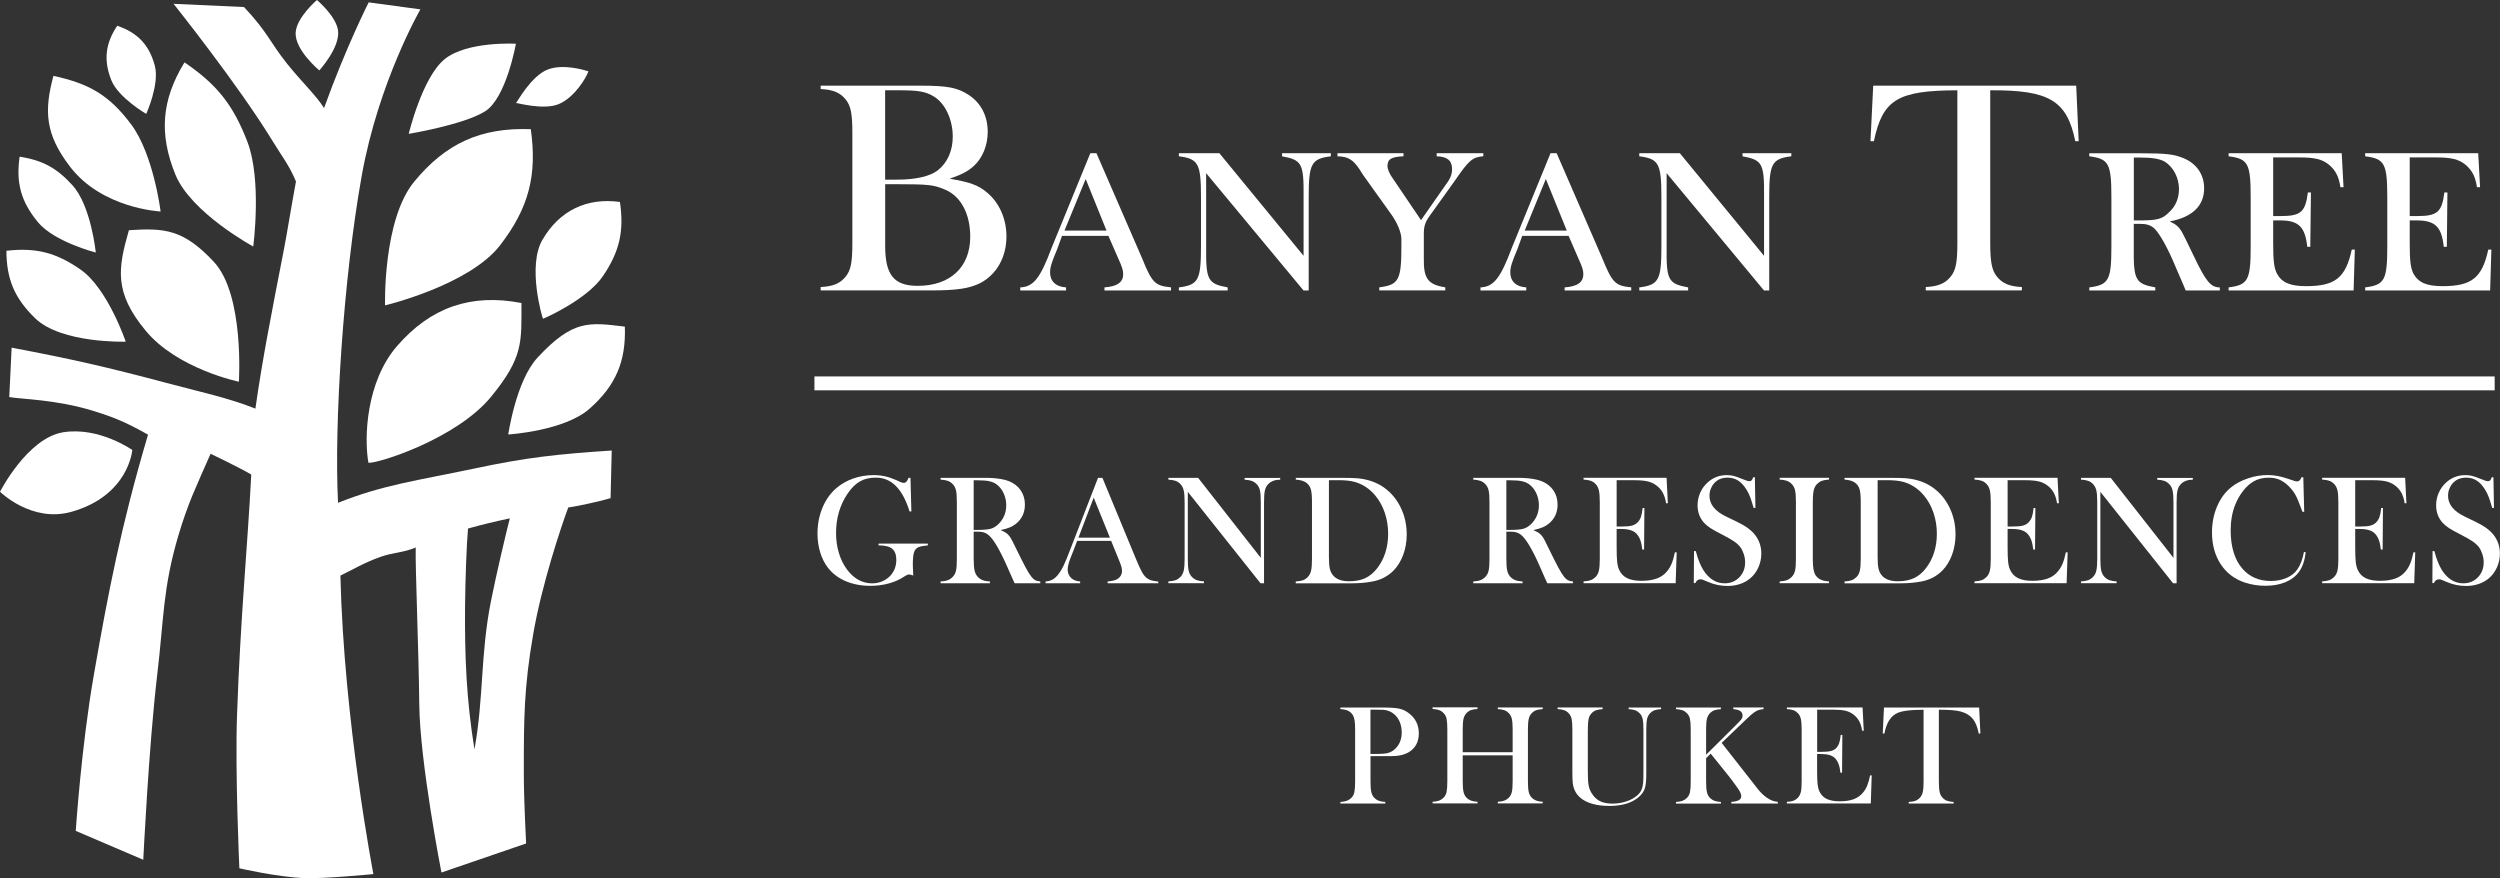 <?xml version="1.0" encoding="UTF-8"?>
<svg id="a" data-name="Layer 1" xmlns="http://www.w3.org/2000/svg" width="200" height="70.25" viewBox="0 0 464.68 163.22">
  <rect x="0" y="0" width="464.68" height="163.22" fill="#333333" stroke="none"/>
  <g>
    <path d="m62.83,93.46c8.43-3.38,14.9-4.16,25.13-6.33,9.9-2.11,15.47-2.71,25.74-3.39l-.21,8.85s-3.53,1.05-7.87,1.74c-1.25,3.36-4.9,14.18-6.52,23.58-1.72,9.93-1.74,15.7-1.74,25.78,0,5.11.43,13.09.43,13.09l-15.74,5.4s-4.02-20.59-4.12-31.28c-.09-9.59-.77-25.78-.66-29.13-2.6,1.05-4.06.86-6.56,1.74-3.02,1.07-5.56,2.58-7.44,3.48.63,26.98,6.13,55.48,6.13,55.48,0,0-9.1.88-12.72.75-5.09-.18-12.19-1.83-12.19-1.83,0,0-.82-17.74-.43-28.62.63-18.04,1.97-31.42,2.64-44.57-2.21-1.3-7.56-3.86-7.56-3.86-2.69,6.15-4.18,9.1-5.99,15.21-2.9,9.75-2.71,15.68-3.92,25.78-1.59,13.4-2.6,34.48-2.6,34.48l-12.55-5.37s1.02-15.64,3.38-29.11c2.68-15.33,5-27.45,10.05-44.54-3.73-2.09-5.97-3.12-10.05-4.38-7-2.18-13.54-2.2-15.74-2.61l.44-9.18c11.32,2.15,17.69,3.6,28.83,6.57,6.47,1.72,11.49,2.77,16.48,4.76,1.29-9.12,2.99-17.71,5.29-29.54.59-3.01,1.33-7.74,2.25-12.68-1.29-3.09-2.6-4.64-4.36-7.54C44.25,15.72,32.26.71,32.26.71l13.1.6c4.45,4.75,4.8,6.53,8.03,10.57,2.6,3.25,5.48,5.98,6.84,8.21C64.3,8.76,68.53.44,68.53.44l9.61,1.3s-7.8,13.51-10.92,31c-3.39,19-5.15,46.08-4.39,60.71Zm31.92,2.89c-2.7.57-5.37,1.21-7.76,1.89-.25,2.62-.51,9.52-.55,14.44-.08,9.27.25,17.46,1.75,26.61,1.74-9.61,1.09-17.57,3.05-27.48.96-4.88,2.83-12.8,3.52-15.45Z" fill="#ffffff" stroke-width="0"/>
    <path d="m0,91.41s5.07-9.97,11.73-11.06c6.67-1.08,12.86,3.29,12.86,3.29,0,0-.64,8.5-11.34,11.5-7.39,2.07-13.25-3.74-13.25-3.74Z" fill="#ffffff" stroke-width="0"/>
    <path d="m34.29,11.59c6.04,4.12,9.03,7.88,11.67,14.7,2.76,7.11,1.11,19.53,1.11,19.53,0,0-11.56-6.25-14.47-13.37-3.08-7.56-2.57-13.89,1.69-20.86Z" fill="#ffffff" stroke-width="0"/>
    <path d="m23.96,42.79c6.56-.43,10.09-.22,15.79,5.88,5.7,6.11,4.65,22.28,4.65,22.28,0,0-11.45-2.36-17.35-9.51-5.91-7.15-5.11-11.57-3.09-18.66Z" fill="#ffffff" stroke-width="0"/>
    <path d="m3.66,29.12c4.28.69,6.87,2.09,9.79,5.3,3.49,3.82,4.35,12.52,4.35,12.52,0,0-7.73-1.98-10.75-5.64-3.14-3.81-4.11-7.3-3.4-12.19Z" fill="#ffffff" stroke-width="0"/>
    <path d="m9.93,14.1c-1.73,6.48-1.58,10.81,3.11,16.91,5.99,7.8,16.81,8.3,16.81,8.3,0,0-1.3-10.59-5.46-16.17-4.16-5.58-7.96-7.62-14.46-9.04Z" fill="#ffffff" stroke-width="0"/>
    <path d="m1.2,46.61c5.49-.62,9.2.33,13.74,3.47,5.08,3.52,8.43,13.43,8.43,13.43,0,0-11.95.37-16.82-4.34-3.83-3.71-5.34-7.24-5.36-12.56Z" fill="#ffffff" stroke-width="0"/>
    <path d="m21.78,4.79c3.78,1.25,5.98,3.59,7,7.44.9,3.42-1.6,8.94-1.6,8.94,0,0-5.2-3.01-6.5-6.29-1.45-3.68-1.1-6.79,1.1-10.08Z" fill="#ffffff" stroke-width="0"/>
    <path d="m58.91,0s3.56,3,3.92,5.66c.42,3.17-3.48,7.43-3.48,7.43,0,0-4.55-3.78-4.4-7,.14-2.83,3.96-6.09,3.96-6.09Z" fill="#ffffff" stroke-width="0"/>
    <path d="m75.96,24.88s10.29-1.7,14.22-4.2c3.94-2.49,5.71-12.55,5.71-12.55,0,0-9.09-.52-13.26,2.88-4.16,3.4-6.66,13.87-6.66,13.87Z" fill="#ffffff" stroke-width="0"/>
    <path d="m98.66,24.01c1.21,8.62-.4,14.68-5.7,21.57-5.75,7.45-21.39,11.18-21.39,11.18,0,0-.44-15.85,5.4-22.97,5.89-7.17,12.42-10.12,21.7-9.78Z" fill="#ffffff" stroke-width="0"/>
    <path d="m95.91,19.16c.1-.1,5.12,1.39,7.99.17,2.93-1.25,5.13-4.98,5.47-6.08-1.1-.34-4.73-1.36-7.48-.36-3.17,1.15-5.88,6.27-5.98,6.27Z" fill="#ffffff" stroke-width="0"/>
    <path d="m68.47,86.02c1.81.16,16.34-4.45,22.76-12.22,6.13-7.43,5.68-10.31,5.69-17.48-9.38-1.81-16.89.8-23.14,8.02-5.69,6.59-6.15,16.9-5.3,21.69Z" fill="#ffffff" stroke-width="0"/>
    <path d="m94.46,80.75c0,.2,1.39-9.92,5.46-14.29,6.6-7.09,9.55-6.55,16.22-5.75.23,6.48-1.71,10.97-6.56,15.26-4.64,4.1-14.92,4.79-15.11,4.78Z" fill="#ffffff" stroke-width="0"/>
    <path d="m100.92,59.24c-.09-.08-2.98-9.76-.08-14.7,3.15-5.39,8.21-7.85,14.39-7,.79,5.46-.07,9.22-3.17,13.79-2.99,4.41-11.11,7.96-11.13,7.91Z" fill="#ffffff" stroke-width="0"/>
  </g>
  <g>
    <path d="m164.53,34.24h2.34c5.66,0,6.73.11,8.85,1.03,2.91,1.26,4.62,4.51,4.62,8.73,0,5.65-3.71,9.13-9.76,9.13-4.39,0-6.05-1.99-6.05-7.41v-11.47Zm0-17.46h2.57c3.55,0,4.97.23,6.45,1.14,2.11,1.25,3.54,4.28,3.54,7.47,0,2.63-.98,4.86-2.81,6.29-1.42,1.08-4.04,1.71-7.47,1.71h-2.29v-16.61Zm-11.99-.86v.63c2.34.11,3.66.68,4.69,1.99.91,1.15,1.2,2.63,1.2,6.11v20.6c0,3.49-.29,4.96-1.2,6.11-1.03,1.31-2.34,1.88-4.69,1.99v.63h20.43c4.8,0,7.19-.34,9.25-1.37,3.02-1.6,4.85-4.79,4.85-8.67,0-3.26-1.32-6.22-3.54-8.1-1.65-1.42-3.25-1.99-7.02-2.62,2.29-.8,3.25-1.31,4.34-2.23,1.72-1.48,2.74-3.88,2.74-6.5,0-2.91-1.25-5.36-3.54-6.85-2.12-1.37-3.88-1.72-9.13-1.72h-18.38Z" fill="#ffffff" stroke-width="0"/>
    <path d="m205.67,42.86h-7.81l3.94-9.59,3.87,9.59Zm11.99,11.12v-.57c-2.96-.28-3.54-.85-5.36-5.36l-8.5-19.57h-1.14l-7.19,17.58c-2.11,5.65-3.37,7.25-5.83,7.36v.57h8.51v-.57c-1.89-.11-2.97-1.14-2.97-2.79,0-.92.28-1.88,1.31-4.28l.91-2.51h8.62l1.89,4.33c.68,1.48.86,2.12.86,2.8,0,1.48-1.08,2.28-3.48,2.45v.57h12.39Z" fill="#ffffff" stroke-width="0"/>
    <path d="m242.29,47.54l-15.64-19.06h-7.53v.57c3.65.46,4.11,1.37,4.11,7.7v8.97c0,6.33-.46,7.24-4.11,7.7v.57h9.07v-.57c-3.71-.68-4.05-1.37-4-7.47v-13.76l18.1,21.8h.96v-17.24c0-6.33.46-7.24,4.12-7.7v-.57h-9.07v.57c3.7.68,4.05,1.37,4,7.48v11.01Z" fill="#ffffff" stroke-width="0"/>
    <path d="m275.71,28.48h-8.67v.57c1.99.06,2.86.8,2.86,2.39,0,.91-.28,1.72-1.15,2.86l-4.62,6.62-5.25-7.76c-.63-.86-.98-1.72-.98-2.29,0-1.31.69-1.71,2.97-1.82v-.57h-12.27v.57c1.95.06,2.86.57,4.12,2.45.28.46.56.92.85,1.31l5.14,7.19c1.03,1.49,1.77,3.25,1.77,4.45v1.26c0,6.33-.46,7.24-4.11,7.7v.57h12.27v-.57c-3.2-.51-4.05-1.6-3.99-5.36v-4.51c0-1.48.22-2.22,1.13-3.48l4.62-6.45c2.63-3.82,3.25-4.39,5.31-4.57v-.57Z" fill="#ffffff" stroke-width="0"/>
    <path d="m291.22,42.86h-7.82l3.93-9.59,3.89,9.59Zm11.98,11.12v-.57c-2.96-.28-3.53-.85-5.36-5.36l-8.5-19.57h-1.14l-7.19,17.58c-2.11,5.65-3.37,7.25-5.83,7.36v.57h8.51v-.57c-1.89-.11-2.97-1.14-2.97-2.79,0-.92.28-1.88,1.31-4.28l.91-2.51h8.62l1.88,4.33c.68,1.48.86,2.12.86,2.8,0,1.48-1.08,2.28-3.48,2.45v.57h12.38Z" fill="#ffffff" stroke-width="0"/>
    <path d="m327.88,47.54l-15.64-19.06h-7.54v.57c3.65.46,4.11,1.37,4.11,7.7v8.97c0,6.33-.46,7.24-4.11,7.7v.57h9.08v-.57c-3.72-.68-4.06-1.37-4-7.47v-13.76l18.1,21.8h.97v-17.24c0-6.33.45-7.24,4.11-7.7v-.57h-9.07v.57c3.7.68,4.05,1.37,4,7.48v11.01Z" fill="#ffffff" stroke-width="0"/>
    <path d="m363.82,45.25c0,3.49-.29,4.96-1.2,6.11-1.03,1.31-2.34,1.88-4.67,1.99v.63h17.86v-.63c-2.34-.11-3.65-.68-4.68-1.99-.9-1.15-1.2-2.69-1.2-6.11v-28.47c11.02-.06,14.27,1.94,15.81,9.47h.63l-.46-10.33h-37.73l-.51,10.33h.63c1.65-7.76,4.39-9.42,15.52-9.47v28.47Z" fill="#ffffff" stroke-width="0"/>
    <path d="m396.62,40.97v-11.69h1.03c2.4,0,3.71.23,4.68.74,1.66,1.03,2.68,3.03,2.68,5.14,0,1.71-.63,3.25-1.94,4.39-1.2,1.2-2.23,1.42-5.43,1.42h-1.03Zm-8.28-12.49v.57c3.65.46,4.11,1.37,4.11,7.7v8.97c0,6.33-.46,7.24-4.11,7.7v.57h12.27v-.57c-3.71-.68-4.06-1.37-4-7.47v-4.34h1.2c1.2,0,1.94.24,2.63.86,1.02,1.03,2.46,3.54,3.99,7.24l1.26,2.91.57,1.37h6.34v-.57c-1.67,0-2.57-1.08-4.8-5.76-1.54-3.2-1.99-4.11-2.28-4.62-.57-.91-1.09-1.37-2.23-1.88,4.22-.8,6.4-2.91,6.4-6.17,0-2.51-1.37-4.57-3.83-5.59-1.77-.74-3.3-.91-7.98-.91h-9.54Z" fill="#ffffff" stroke-width="0"/>
    <path d="m435.24,28.48h-21v.57c3.65.46,4.1,1.37,4.1,7.7v8.97c0,6.33-.46,7.24-4.1,7.7v.57h23.23l.23-7.59h-.57c-1.14,5.24-3.08,6.79-8.5,6.79-2.97,0-4.51-.68-5.42-2.34-.52-1.09-.69-2.28-.69-5.77v-4.11h1.32c3.42,0,4.62,1.2,5.02,4.91h.56l.12-10.11h-.57c-.46,3.65-1.32,4.39-5.02,4.39h-1.43v-10.9h4.91c2.8,0,4.22.34,5.48,1.37,1.2,1.03,1.82,2.17,2.11,4.17h.58l-.34-6.33Z" fill="#ffffff" stroke-width="0"/>
    <path d="m460.62,28.48h-21v.57c3.65.46,4.11,1.37,4.11,7.7v8.97c0,6.33-.46,7.24-4.11,7.7v.57h23.23l.23-7.59h-.58c-1.14,5.24-3.08,6.79-8.5,6.79-2.96,0-4.5-.68-5.42-2.34-.51-1.09-.68-2.28-.68-5.77v-4.11h1.32c3.42,0,4.62,1.2,5.01,4.91h.57l.11-10.11h-.57c-.45,3.65-1.31,4.39-5.01,4.39h-1.43v-10.9h4.91c2.8,0,4.22.34,5.48,1.37,1.19,1.03,1.82,2.17,2.11,4.17h.58l-.35-6.33Z" fill="#ffffff" stroke-width="0"/>
    <polyline points="151.38 72.55 463.69 72.55 463.69 69.97 151.38 69.97" fill="#ffffff" stroke-width="0"/>
    <g>
      <path d="m254.74,140.56v4.69c0,.89.05,1.55.15,1.98s.29.79.56,1.07c.24.24.51.42.82.54.31.12.72.19,1.22.22v.3h-8.35v-.3c.51-.03.91-.1,1.22-.22.31-.12.58-.3.82-.54.28-.28.47-.63.56-1.06s.14-1.09.14-1.99v-9.63c0-.75-.03-1.33-.1-1.73-.07-.41-.18-.73-.33-.99-.23-.35-.52-.61-.86-.78-.35-.17-.8-.27-1.36-.31h-.09v-.3h7.88c1.38,0,2.39.07,3.05.21s1.25.42,1.79.84c1.24.94,1.86,2.2,1.86,3.76s-.63,2.76-1.88,3.5c-.65.38-1.45.61-2.38.69-.3.03-1.01.04-2.14.04h-2.56Zm0-.42h1.28c.86,0,1.53-.06,1.99-.19.47-.13.88-.36,1.25-.7.85-.78,1.28-1.81,1.28-3.1,0-.71-.12-1.37-.37-1.97s-.6-1.08-1.07-1.46c-.53-.44-1.16-.71-1.9-.78-.2-.02-.66-.03-1.37-.03h-1.1v8.22Z" fill="#ffffff" stroke-width="0"/>
      <path d="m271.88,139.81h9.28v-4.2c0-.9-.05-1.56-.15-1.99-.1-.43-.29-.78-.56-1.06-.24-.25-.52-.44-.83-.55-.31-.11-.72-.18-1.22-.21v-.3h8.35v.3c-.5.03-.9.1-1.21.21s-.59.3-.83.55c-.27.28-.46.63-.56,1.06-.1.43-.15,1.09-.15,1.98v9.63c0,.89.05,1.55.15,1.97.1.43.28.78.56,1.07.24.24.52.42.83.54.31.12.71.19,1.21.22v.3h-8.35v-.3c.51-.03.91-.1,1.22-.22.31-.12.59-.3.83-.54.27-.28.46-.63.56-1.06.1-.43.15-1.09.15-1.99v-4.82h-9.28v4.82c0,.89.05,1.55.15,1.98.1.43.28.79.56,1.07.23.24.51.42.82.54.31.12.72.19,1.22.22v.3h-8.35v-.3c.51-.03.91-.1,1.22-.22.31-.12.58-.3.82-.54.28-.28.47-.63.56-1.06s.14-1.09.14-1.99v-9.63c0-.9-.05-1.56-.14-1.99s-.28-.78-.56-1.06c-.24-.25-.51-.44-.82-.55-.31-.11-.72-.18-1.22-.21v-.3h8.35v.3c-.5.03-.9.1-1.21.21s-.59.3-.83.55c-.27.28-.46.63-.56,1.06-.1.43-.15,1.09-.15,1.98v4.2Z" fill="#ffffff" stroke-width="0"/>
      <path d="m297.88,131.51v.3c-.5.03-.9.1-1.22.21-.31.11-.59.3-.82.55-.29.3-.48.66-.57,1.1-.09.44-.14,1.19-.14,2.25v7.4c0,1.2.05,2.07.14,2.61.09.54.28,1.03.56,1.48.42.69.93,1.19,1.55,1.5.61.31,1.39.46,2.32.46s1.77-.14,2.59-.41c.82-.27,1.51-.66,2.06-1.14.34-.31.59-.64.75-.99.16-.36.27-.81.32-1.36.04-.36.05-1.2.05-2.54v-7.31c0-.9-.05-1.56-.15-1.99s-.28-.78-.56-1.06c-.24-.25-.52-.44-.83-.55-.31-.11-.71-.18-1.21-.21v-.3h6.03v.3c-.5.03-.9.1-1.21.21s-.59.3-.83.55c-.27.28-.46.63-.56,1.06s-.15,1.09-.15,1.98v8.25c0,1.22-.09,2.12-.28,2.7-.19.58-.56,1.11-1.12,1.59-1.27,1.1-3.09,1.65-5.45,1.65s-4.28-.52-5.45-1.56c-.76-.66-1.21-1.53-1.36-2.61-.05-.38-.08-1.08-.08-2.08v-7.94c0-.9-.05-1.56-.14-1.99s-.28-.78-.56-1.06c-.23-.25-.51-.44-.82-.55-.31-.11-.72-.18-1.22-.21v-.3h8.35Z" fill="#ffffff" stroke-width="0"/>
      <path d="m317.14,140.26l5.53-5.49c.55-.54.89-.91,1.03-1.11s.2-.41.2-.65c0-.43-.21-.75-.63-.97-.22-.1-.58-.18-1.1-.24v-.3h5.63v.3c-.38.04-.7.1-.96.19-.26.09-.54.25-.84.46-.34.24-.92.76-1.75,1.56l-4.24,4.07,6.03,7.69.74.95c.55.68,1.12,1.21,1.71,1.6.36.24.67.4.94.5.27.1.61.18,1.02.23v.3h-8.64v-.3c.65-.05,1.12-.16,1.41-.33s.43-.41.43-.73c0-.35-.18-.79-.54-1.33-.17-.26-.5-.71-.98-1.36-.48-.65-.89-1.17-1.22-1.57l-2.94-3.65-.85.84v4.33c0,.89.05,1.55.15,1.98s.28.79.56,1.07c.24.24.51.42.82.54.31.12.72.19,1.22.22v.3h-8.35v-.3c.51-.03.91-.1,1.22-.22.31-.12.58-.3.82-.54.28-.28.47-.63.56-1.06s.14-1.09.14-1.99v-9.63c0-.9-.05-1.56-.14-1.99s-.28-.78-.56-1.06c-.24-.25-.51-.44-.82-.55-.31-.11-.72-.18-1.22-.21v-.3h8.35v.3c-.5.03-.9.1-1.21.21-.31.11-.59.3-.83.55-.27.28-.46.63-.56,1.06s-.15,1.09-.15,1.98v4.64Z" fill="#ffffff" stroke-width="0"/>
      <path d="m346.2,131.51l.22,4.31h-.3c-.11-.72-.3-1.32-.56-1.8-.26-.48-.64-.9-1.14-1.27-.41-.31-.89-.52-1.45-.65-.56-.13-1.3-.19-2.22-.19h-2.99v7.84h.78c.79,0,1.39-.05,1.79-.16.4-.1.73-.29.98-.56.24-.25.42-.55.54-.9.12-.34.22-.85.29-1.52h.3s-.05,7.02-.05,7.02h-.3c-.08-.67-.19-1.21-.35-1.62-.15-.41-.36-.76-.63-1.05-.26-.28-.6-.48-1.02-.61-.42-.13-.95-.2-1.59-.2h-.75v2.99c0,1.19.03,2.06.09,2.61.06.54.18,1,.35,1.37.3.63.75,1.09,1.35,1.38.61.29,1.41.44,2.4.44,1.05,0,1.92-.13,2.63-.4.71-.27,1.28-.68,1.73-1.24.31-.37.57-.8.76-1.28.2-.48.38-1.11.54-1.9h.3s-.17,5.22-.17,5.22h-15.6v-.3c.5-.03.9-.09,1.21-.21.31-.11.59-.3.83-.55.27-.28.45-.63.56-1.07.1-.43.15-1.09.15-1.98v-9.63c0-.89-.05-1.55-.15-1.98-.1-.43-.29-.79-.56-1.06-.24-.25-.51-.44-.82-.55s-.72-.18-1.22-.21v-.3h14.05Z" fill="#ffffff" stroke-width="0"/>
      <path d="m357.54,131.92c-.55,0-1.14.02-1.76.05-1.34.07-2.34.24-3,.51-.66.27-1.2.74-1.63,1.4-.39.61-.69,1.44-.9,2.48l-.3-.03.23-4.82h17.69l.23,4.82-.3.03c-.24-1.21-.6-2.13-1.11-2.75-.5-.62-1.23-1.07-2.19-1.34-.81-.24-2.18-.35-4.12-.35v13.33c0,.89.05,1.55.15,1.98s.28.79.56,1.07c.24.25.52.44.83.55.31.11.71.18,1.21.21v.3h-8.35v-.3c.51-.03.91-.09,1.22-.21.31-.11.59-.3.83-.55.27-.28.45-.63.56-1.06.1-.43.15-1.09.15-1.99v-13.33Z" fill="#ffffff" stroke-width="0"/>
    </g>
    <g>
      <path d="m169.23,88.81l.17,6.24-.33.03c-.66-2.12-1.51-3.7-2.54-4.74s-2.28-1.56-3.75-1.56c-1.14,0-2.12.23-2.94.7-.82.46-1.58,1.22-2.29,2.26-1.44,2.13-2.15,4.57-2.15,7.32,0,1.31.17,2.55.52,3.71.34,1.16.85,2.19,1.51,3.08,1.28,1.72,2.85,2.58,4.69,2.58.73,0,1.41-.15,2.05-.46.64-.31,1.17-.73,1.58-1.26.56-.75.85-1.63.85-2.66,0-.95-.26-1.63-.77-2.05-.51-.42-1.36-.63-2.53-.63v-.33h9.16v.33c-.84.08-1.43.19-1.77.35-.34.16-.59.43-.75.81-.18.42-.27,1.26-.27,2.51,0,.34.02.88.06,1.61l.03.33c-.36-.13-.63-.2-.8-.2-.21,0-.48.11-.8.33-.83.57-1.8,1.01-2.9,1.32s-2.26.46-3.49.46c-1.69,0-3.2-.29-4.56-.86-1.35-.57-2.45-1.4-3.29-2.47-.63-.8-1.12-1.76-1.46-2.87-.34-1.11-.51-2.29-.51-3.53,0-1.71.31-3.31.92-4.78.61-1.47,1.47-2.69,2.58-3.65.91-.77,1.96-1.37,3.14-1.79,1.19-.42,2.44-.63,3.76-.63.77,0,1.48.07,2.13.22.66.14,1.35.38,2.09.7l.85.39c.21.09.4.13.57.13.38,0,.67-.31.87-.93h.37Z" fill="#ffffff" stroke-width="0"/>
      <path d="m180.98,98.82v5.08c0,.98.06,1.7.17,2.17s.31.86.61,1.17c.26.27.56.47.9.6.34.13.79.21,1.34.24v.33h-9.17v-.33c.56-.03,1-.11,1.34-.24s.64-.33.9-.6c.31-.31.51-.69.62-1.16.11-.47.16-1.2.16-2.18v-10.58c0-.99-.05-1.71-.16-2.18-.11-.47-.31-.86-.62-1.16-.26-.28-.56-.48-.9-.6s-.79-.2-1.34-.23v-.33h6.92c1.16,0,1.92,0,2.28.01,1.48.07,2.65.27,3.49.6.95.38,1.68.95,2.2,1.71.52.76.78,1.64.78,2.65,0,1.49-.56,2.69-1.69,3.59-.34.27-.73.49-1.14.66-.42.17-.97.34-1.67.49.57.24,1,.49,1.28.75.22.2.42.45.6.75s.45.83.82,1.6c.85,1.75,1.5,3.03,1.93,3.84.44.81.8,1.39,1.1,1.76.24.3.47.5.7.62.22.12.53.19.93.23v.33h-4.77c-.24-.53-.39-.86-.46-1.01l-1.01-2.28c-.6-1.37-1.21-2.58-1.82-3.63-.61-1.04-1.17-1.76-1.68-2.14-.26-.19-.54-.33-.83-.41-.3-.08-.66-.12-1.09-.12h-.7Zm0-.32h.55c1.19,0,2.04-.07,2.55-.2s.99-.41,1.44-.83c1.01-.96,1.51-2.14,1.51-3.56,0-.76-.15-1.47-.44-2.13-.29-.67-.7-1.21-1.21-1.64-.4-.33-.88-.55-1.44-.68s-1.34-.19-2.37-.19h-.59v9.24Z" fill="#ffffff" stroke-width="0"/>
      <path d="m215.31,108.41h-9.43v-.33c.85-.08,1.44-.22,1.78-.43.59-.37.89-.89.89-1.55,0-.39-.13-.92-.4-1.58l-.24-.6-1.38-3.39h-6.32l-.75,1.98-.36.89c-.43,1.05-.65,1.88-.65,2.48,0,.35.08.68.24.99s.37.55.64.75c.37.26.85.41,1.44.46v.33h-6.43v-.33c.51-.03.95-.15,1.33-.37s.76-.57,1.12-1.06c.31-.39.61-.9.9-1.51.29-.62.68-1.54,1.15-2.78l5.25-13.54h.82l6.24,15.09c.47,1.14.84,1.95,1.12,2.44.28.49.58.86.9,1.11.23.17.49.3.79.4s.74.17,1.33.24v.33Zm-9.01-8.47l-3.01-7.44-2.84,7.44h5.86Z" fill="#ffffff" stroke-width="0"/>
      <path d="m220.78,91.41v12.49c0,.99.05,1.71.16,2.18.11.47.31.86.61,1.16.27.28.57.48.91.6.34.12.78.2,1.33.23v.33h-6.62v-.33c.55-.03.99-.11,1.33-.23s.64-.33.91-.6c.3-.31.5-.7.61-1.17s.17-1.2.17-2.17v-10.59c0-.97-.06-1.69-.17-2.16-.11-.47-.31-.86-.61-1.17-.26-.28-.56-.48-.9-.6s-.79-.2-1.34-.23v-.33h5.53l11.65,14.87v-10.36c0-.99-.05-1.71-.16-2.18s-.31-.86-.61-1.16c-.27-.28-.57-.48-.91-.6s-.78-.2-1.33-.23v-.33h6.62v.33c-.96,0-1.7.28-2.24.83-.3.31-.5.7-.61,1.17-.11.47-.16,1.19-.16,2.16v15.1h-.65l-13.52-17Z" fill="#ffffff" stroke-width="0"/>
      <path d="m240.85,108.08c.55-.03,1-.11,1.33-.23.34-.12.64-.33.9-.6.3-.31.5-.7.61-1.17s.17-1.2.17-2.17v-10.58c0-1.05-.06-1.82-.19-2.31s-.38-.89-.75-1.21c-.47-.39-1.16-.61-2.07-.66v-.33h7.89c1.75,0,2.87.02,3.34.06,2.02.15,3.73.73,5.14,1.72,1.34.95,2.38,2.19,3.13,3.73.75,1.54,1.12,3.21,1.12,5.02,0,1.32-.21,2.57-.64,3.74-.43,1.17-1.02,2.15-1.77,2.92-1.06,1.09-2.39,1.79-3.98,2.08-1.19.22-2.4.33-3.63.33h-10.61v-.33Zm6.16-18.82v14.27c0,.94.05,1.65.16,2.14s.3.9.59,1.25c.61.75,1.61,1.12,2.99,1.12,1.18,0,2.18-.19,3.02-.58.84-.39,1.59-1.02,2.25-1.89.65-.84,1.15-1.81,1.49-2.89.34-1.09.51-2.24.51-3.47,0-1.36-.21-2.65-.62-3.88s-1-2.3-1.77-3.22c-1.06-1.27-2.33-2.11-3.8-2.53-.8-.22-1.83-.33-3.07-.33h-1.74Z" fill="#ffffff" stroke-width="0"/>
      <path d="m279.99,98.82v5.08c0,.98.05,1.7.16,2.17s.31.86.61,1.17c.26.27.56.47.9.6s.79.21,1.34.24v.33h-9.17v-.33c.55-.03,1-.11,1.34-.24s.64-.33.9-.6c.31-.31.51-.69.62-1.16.11-.47.16-1.2.16-2.18v-10.58c0-.99-.05-1.71-.16-2.18s-.31-.86-.62-1.16c-.26-.28-.56-.48-.9-.6s-.79-.2-1.33-.23v-.33h6.92c1.16,0,1.92,0,2.28.01,1.48.07,2.65.27,3.49.6.95.38,1.68.95,2.2,1.71.52.76.78,1.64.78,2.65,0,1.49-.56,2.69-1.69,3.59-.34.27-.72.49-1.14.66-.42.17-.97.34-1.67.49.57.24,1,.49,1.28.75.22.2.42.45.6.75s.45.83.82,1.6c.85,1.75,1.49,3.03,1.93,3.84.43.81.8,1.39,1.1,1.76.24.3.47.5.7.62.22.12.53.19.93.23v.33h-4.77c-.24-.53-.39-.86-.46-1.01l-1-2.28c-.6-1.37-1.21-2.58-1.82-3.63-.61-1.04-1.17-1.76-1.68-2.14-.26-.19-.54-.33-.83-.41-.3-.08-.66-.12-1.09-.12h-.7Zm0-.32h.55c1.19,0,2.04-.07,2.55-.2s.99-.41,1.44-.83c1-.96,1.51-2.14,1.51-3.56,0-.76-.15-1.47-.44-2.13-.29-.67-.7-1.21-1.21-1.64-.4-.33-.88-.55-1.44-.68s-1.34-.19-2.37-.19h-.59v9.24Z" fill="#ffffff" stroke-width="0"/>
      <path d="m309.77,88.81l.24,4.74h-.33c-.12-.79-.33-1.45-.62-1.98s-.7-.99-1.25-1.39c-.45-.33-.98-.57-1.59-.71-.61-.14-1.43-.21-2.44-.21h-3.29v8.61h.86c.87,0,1.53-.06,1.97-.17.44-.12.8-.32,1.08-.62.27-.28.47-.61.6-.98s.24-.94.32-1.67h.33s-.06,7.71-.06,7.71h-.33c-.09-.74-.21-1.33-.38-1.78-.17-.45-.4-.83-.7-1.15-.29-.31-.66-.53-1.12-.67-.46-.14-1.04-.22-1.75-.22h-.82v3.29c0,1.31.03,2.27.1,2.86.07.6.2,1.1.39,1.5.33.69.82,1.19,1.49,1.51.66.32,1.54.48,2.63.48,1.15,0,2.11-.15,2.89-.44.77-.29,1.41-.74,1.89-1.36.34-.41.62-.88.84-1.41s.41-1.22.6-2.08h.33s-.19,5.73-.19,5.73h-17.12v-.33c.55-.03.99-.11,1.33-.23s.64-.33.91-.6c.3-.31.5-.7.61-1.17s.17-1.2.17-2.17v-10.58c0-.98-.06-1.7-.17-2.18-.11-.47-.31-.86-.61-1.17-.26-.28-.56-.48-.9-.6-.34-.12-.79-.2-1.34-.23v-.33h15.43Z" fill="#ffffff" stroke-width="0"/>
      <path d="m314.83,108.35l.04-5.93.33.02c.4,1.51.88,2.7,1.43,3.57,1.04,1.6,2.36,2.41,3.93,2.41,1.1,0,2.01-.37,2.73-1.11.72-.74,1.08-1.67,1.08-2.8,0-.49-.08-.99-.24-1.49s-.37-.94-.64-1.31c-.28-.37-.67-.73-1.17-1.08-.5-.34-1.27-.78-2.3-1.31-.91-.46-1.61-.85-2.09-1.16-.48-.32-.87-.64-1.17-.96-.82-.9-1.23-2-1.23-3.29,0-.79.16-1.56.48-2.3.32-.74.77-1.37,1.34-1.89,1.01-.94,2.22-1.41,3.6-1.41.45,0,.87.05,1.25.14.38.09.9.27,1.54.54.48.19.8.31.98.37.17.05.33.08.46.08.33,0,.56-.24.67-.73h.33l.1,5.7h-.33c-.26-.91-.48-1.6-.67-2.09-.19-.48-.41-.93-.67-1.34-.47-.75-.98-1.3-1.55-1.66s-1.21-.54-1.95-.54c-1.07,0-1.92.36-2.54,1.09-.26.3-.46.65-.61,1.05-.15.4-.22.8-.22,1.21,0,1.6,1.03,2.89,3.08,3.87l2.02.98c1.56.74,2.68,1.55,3.37,2.44.78,1,1.17,2.16,1.17,3.48,0,.88-.18,1.72-.53,2.52-.5,1.12-1.24,1.98-2.24,2.58s-2.17.91-3.52.91c-1.23,0-2.42-.24-3.56-.73-.59-.26-.95-.41-1.06-.44-.11-.04-.24-.06-.39-.06-.46,0-.77.23-.95.69h-.33Z" fill="#ffffff" stroke-width="0"/>
      <path d="m339.97,88.81v.33c-.55.03-.99.11-1.33.23-.34.12-.64.33-.91.6-.37.38-.6.91-.69,1.59-.06.51-.09,1.09-.09,1.75v10.58c0,.79.04,1.42.12,1.88s.2.83.37,1.11c.25.38.57.67.96.85.39.19.91.3,1.56.34v.33h-9.17v-.33c.55-.03,1-.11,1.34-.24.34-.13.64-.33.9-.6.31-.31.51-.69.62-1.16.11-.47.16-1.2.16-2.18v-10.58c0-.99-.05-1.71-.16-2.18-.11-.47-.31-.86-.62-1.16-.26-.28-.56-.48-.91-.6s-.79-.2-1.33-.23v-.33h9.17Z" fill="#ffffff" stroke-width="0"/>
      <path d="m342.84,108.08c.55-.03,1-.11,1.33-.23.34-.12.64-.33.91-.6.3-.31.5-.7.61-1.17s.17-1.2.17-2.17v-10.58c0-1.05-.06-1.82-.19-2.31s-.38-.89-.75-1.21c-.47-.39-1.16-.61-2.07-.66v-.33h7.89c1.75,0,2.87.02,3.35.06,2.02.15,3.73.73,5.14,1.72,1.34.95,2.38,2.19,3.13,3.73s1.12,3.21,1.12,5.02c0,1.32-.21,2.57-.64,3.74-.43,1.17-1.02,2.15-1.77,2.92-1.06,1.09-2.39,1.79-3.98,2.08-1.19.22-2.4.33-3.63.33h-10.61v-.33Zm6.16-18.82v14.27c0,.94.05,1.65.16,2.14.11.49.3.9.59,1.25.61.75,1.61,1.12,2.99,1.12,1.18,0,2.18-.19,3.02-.58.84-.39,1.59-1.02,2.25-1.89.65-.84,1.15-1.81,1.49-2.89s.51-2.24.51-3.47c0-1.36-.21-2.65-.62-3.88s-1-2.3-1.77-3.22c-1.06-1.27-2.33-2.11-3.8-2.53-.8-.22-1.83-.33-3.07-.33h-1.74Z" fill="#ffffff" stroke-width="0"/>
      <path d="m382.44,88.81l.24,4.74h-.33c-.12-.79-.33-1.45-.62-1.98s-.7-.99-1.25-1.39c-.45-.33-.98-.57-1.59-.71-.61-.14-1.43-.21-2.44-.21h-3.29v8.61h.86c.87,0,1.53-.06,1.97-.17.44-.12.8-.32,1.08-.62.27-.28.47-.61.6-.98s.24-.94.32-1.67h.33s-.06,7.71-.06,7.71h-.33c-.09-.74-.21-1.33-.38-1.78-.17-.45-.4-.83-.7-1.15-.29-.31-.66-.53-1.12-.67-.46-.14-1.04-.22-1.75-.22h-.82v3.29c0,1.31.03,2.27.1,2.86.07.6.2,1.1.39,1.5.33.69.82,1.19,1.49,1.51.66.32,1.54.48,2.63.48,1.15,0,2.11-.15,2.89-.44.77-.29,1.41-.74,1.89-1.36.34-.41.62-.88.84-1.41s.41-1.22.6-2.08h.33s-.19,5.73-.19,5.73h-17.12v-.33c.55-.03.99-.11,1.33-.23s.64-.33.91-.6c.3-.31.5-.7.61-1.17s.17-1.2.17-2.17v-10.58c0-.98-.06-1.7-.17-2.18-.11-.47-.31-.86-.61-1.17-.26-.28-.56-.48-.9-.6-.34-.12-.79-.2-1.34-.23v-.33h15.43Z" fill="#ffffff" stroke-width="0"/>
      <path d="m390.4,91.41v12.49c0,.99.06,1.71.17,2.18.11.47.31.86.61,1.16.27.28.57.48.91.6.34.12.78.2,1.33.23v.33h-6.62v-.33c.55-.03.99-.11,1.33-.23s.64-.33.91-.6c.3-.31.5-.7.61-1.17s.17-1.2.17-2.17v-10.59c0-.97-.06-1.69-.17-2.16-.11-.47-.31-.86-.61-1.17-.26-.28-.56-.48-.9-.6-.34-.12-.79-.2-1.34-.23v-.33h5.53l11.66,14.87v-10.36c0-.99-.06-1.71-.17-2.18s-.31-.86-.61-1.16c-.27-.28-.57-.48-.91-.6s-.78-.2-1.33-.23v-.33h6.62v.33c-.96,0-1.7.28-2.24.83-.3.31-.5.7-.61,1.17-.11.47-.17,1.19-.17,2.16v15.1h-.65l-13.52-17Z" fill="#ffffff" stroke-width="0"/>
      <path d="m428.12,88.71l.17,6.42h-.33c-.11-.28-.19-.49-.24-.63-.34-.92-.61-1.6-.82-2.05-.37-.8-.91-1.54-1.62-2.21-.54-.51-1.09-.87-1.66-1.11-.57-.23-1.22-.34-1.94-.34-1.08,0-2.02.23-2.81.7-.7.41-1.35,1-1.95,1.77-.6.77-1.1,1.65-1.48,2.63-.55,1.39-.82,2.97-.82,4.74,0,1.5.19,2.86.56,4.06.37,1.21.92,2.22,1.64,3.03,1.32,1.51,3.07,2.27,5.25,2.27,1.09,0,2.07-.19,2.94-.57s1.55-.91,2.02-1.6c.55-.79.96-1.87,1.21-3.22l.33.06c-.18,1.51-.59,2.71-1.23,3.6-.61.85-1.46,1.5-2.53,1.95-1.08.45-2.32.67-3.74.67-1.32,0-2.58-.2-3.79-.59-1.92-.63-3.43-1.77-4.51-3.42-1.08-1.65-1.62-3.62-1.62-5.91,0-1.75.32-3.37.95-4.84.63-1.48,1.51-2.67,2.64-3.57.87-.69,1.91-1.24,3.12-1.64,1.21-.41,2.42-.61,3.64-.61s2.38.22,3.67.66l1.18.39c.23.09.43.13.6.13.24,0,.44-.1.59-.3.07-.09.15-.25.24-.47h.34Z" fill="#ffffff" stroke-width="0"/>
      <path d="m447.05,88.81l.24,4.74h-.33c-.12-.79-.33-1.45-.62-1.98s-.7-.99-1.25-1.39c-.45-.33-.98-.57-1.59-.71-.61-.14-1.43-.21-2.44-.21h-3.29v8.61h.86c.87,0,1.53-.06,1.97-.17.44-.12.8-.32,1.08-.62.27-.28.47-.61.6-.98s.24-.94.32-1.67h.33s-.06,7.71-.06,7.71h-.33c-.09-.74-.21-1.33-.38-1.78-.17-.45-.4-.83-.7-1.15-.29-.31-.66-.53-1.12-.67-.46-.14-1.04-.22-1.75-.22h-.82v3.29c0,1.31.03,2.27.1,2.86.07.6.2,1.1.39,1.5.33.69.82,1.19,1.49,1.51.66.32,1.54.48,2.63.48,1.15,0,2.11-.15,2.89-.44.77-.29,1.41-.74,1.89-1.36.34-.41.62-.88.84-1.41s.41-1.22.6-2.08h.33s-.19,5.73-.19,5.73h-17.12v-.33c.55-.03.99-.11,1.33-.23s.64-.33.91-.6c.3-.31.5-.7.61-1.17s.17-1.2.17-2.17v-10.58c0-.98-.06-1.7-.17-2.18-.11-.47-.31-.86-.61-1.17-.26-.28-.56-.48-.9-.6-.34-.12-.79-.2-1.34-.23v-.33h15.43Z" fill="#ffffff" stroke-width="0"/>
      <path d="m452.11,108.35l.04-5.93.33.02c.4,1.51.88,2.7,1.43,3.57,1.04,1.6,2.36,2.41,3.93,2.41,1.1,0,2.01-.37,2.73-1.11.72-.74,1.08-1.67,1.08-2.8,0-.49-.08-.99-.24-1.49s-.37-.94-.64-1.31c-.28-.37-.67-.73-1.17-1.08-.5-.34-1.27-.78-2.3-1.31-.91-.46-1.61-.85-2.09-1.16-.48-.32-.87-.64-1.17-.96-.82-.9-1.23-2-1.23-3.29,0-.79.16-1.56.48-2.3.32-.74.77-1.37,1.34-1.89,1.01-.94,2.22-1.41,3.6-1.41.45,0,.87.05,1.25.14.38.09.9.27,1.54.54.48.19.8.31.98.37.17.05.33.08.46.08.33,0,.56-.24.67-.73h.33l.1,5.7h-.33c-.26-.91-.48-1.6-.67-2.09-.19-.48-.41-.93-.67-1.34-.47-.75-.98-1.3-1.55-1.66s-1.21-.54-1.95-.54c-1.07,0-1.92.36-2.54,1.09-.26.3-.46.65-.61,1.05-.15.4-.22.8-.22,1.21,0,1.6,1.03,2.89,3.08,3.87l2.02.98c1.56.74,2.68,1.55,3.37,2.44.78,1,1.17,2.16,1.17,3.48,0,.88-.18,1.72-.53,2.52-.5,1.12-1.24,1.98-2.24,2.58s-2.17.91-3.52.91c-1.23,0-2.42-.24-3.56-.73-.59-.26-.95-.41-1.06-.44-.11-.04-.24-.06-.39-.06-.46,0-.77.23-.95.69h-.33Z" fill="#ffffff" stroke-width="0"/>
    </g>
  </g>
</svg>